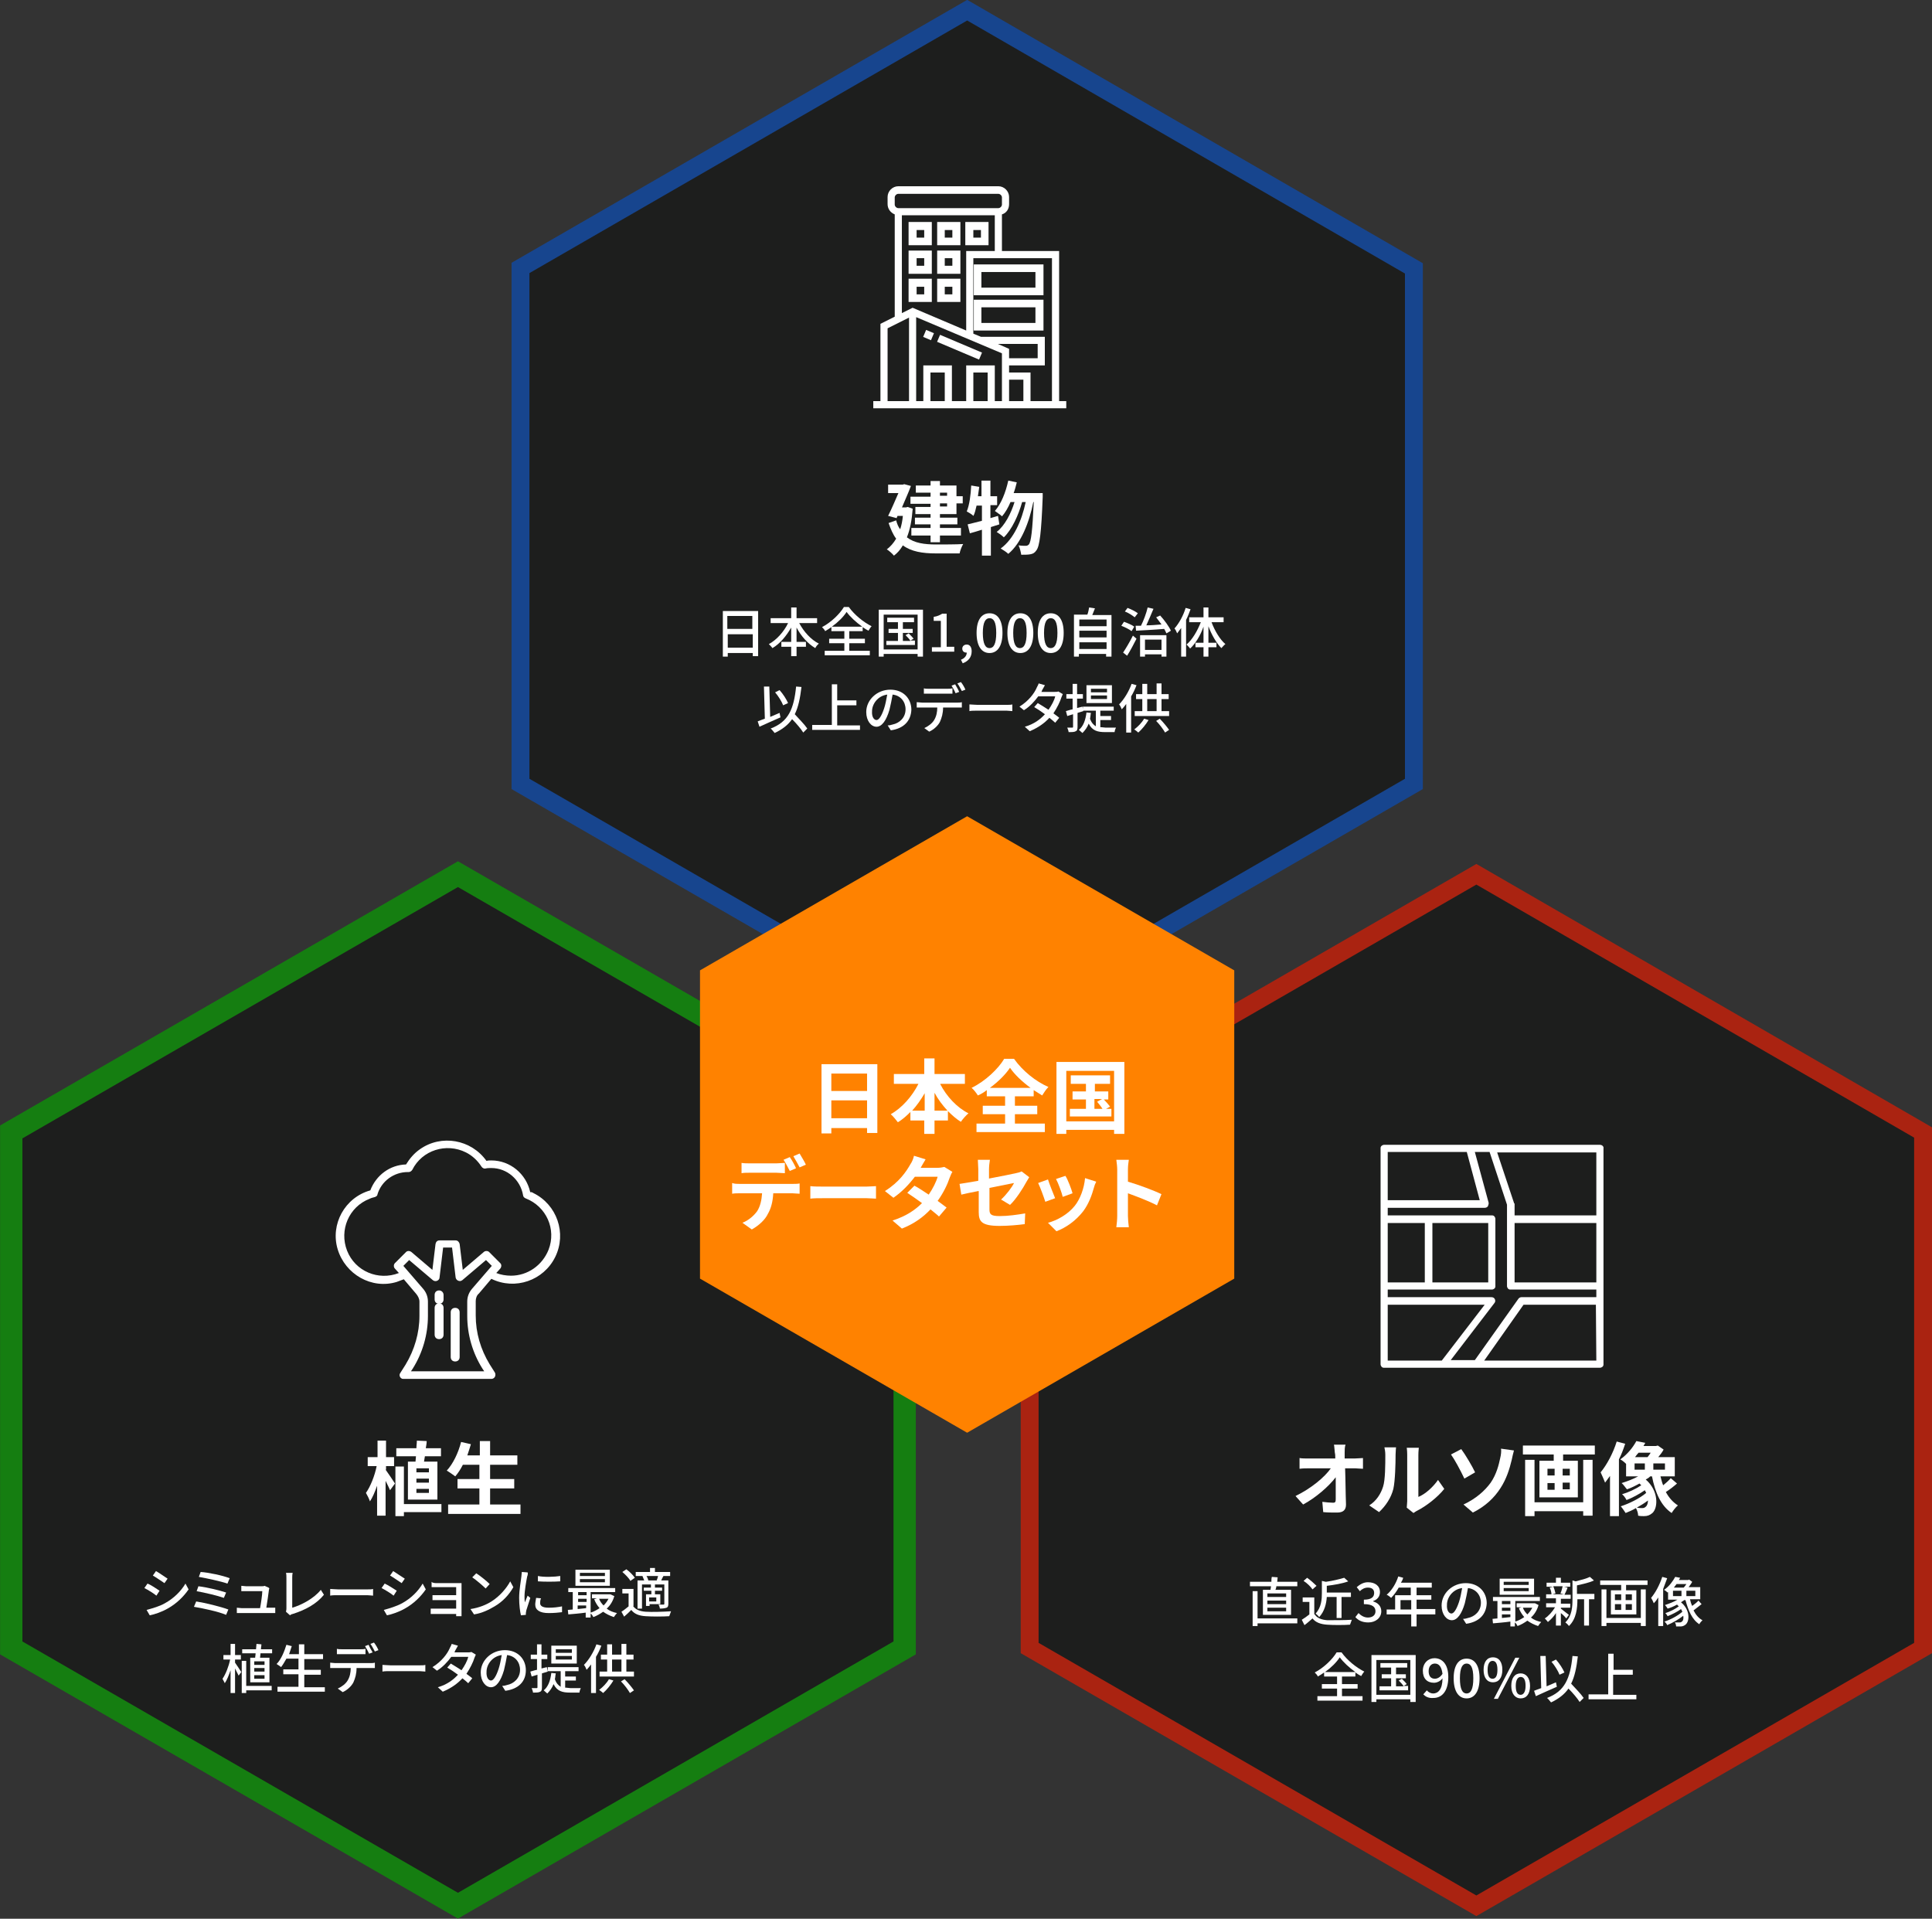 <?xml version="1.0" encoding="utf-8"?>
<!-- Generator: Adobe Illustrator 28.0.0, SVG Export Plug-In . SVG Version: 6.00 Build 0)  -->
<svg version="1.1" id="レイヤー_1" xmlns="http://www.w3.org/2000/svg" xmlns:xlink="http://www.w3.org/1999/xlink" x="0px"
	 y="0px" viewBox="0 0 432.5 429.5" style="enable-background:new 0 0 432.5 429.5;" xml:space="preserve">
<rect x="0" y="0" width="432.5" height="429.5" fill="#333333" stroke="none"/>
<style type="text/css">
	.st0{opacity:0.6;fill:#0F1210;enable-background:new    ;}
	.st1{fill:none;stroke:#AA2311;stroke-width:4;}
	.st2{enable-background:new    ;}
	.st3{fill:#FFFFFF;}
	.st4{fill:none;stroke:#157E11;stroke-width:5;}
	.st5{fill:none;stroke:#17458E;stroke-width:4;}
	.st6{fill:#FF8200;}
</style>
<path id="パス_63_00000035500507766042143600000016176790565770966425_" class="st0" d="M330.5,195.7l-100,57.7v115.5l100,57.7
	l100-57.7V253.5L330.5,195.7z"/>
<path id="パス_63_00000168093317108399906270000009978699252994263705_" class="st1" d="M330.5,195.7l-100,57.7v115.5l100,57.7
	l100-57.7V253.5L330.5,195.7z"/>
<path id="パス_63" class="st0" d="M102.5,195.7l-100,57.7v115.5l100,57.7l100-57.7V253.5L102.5,195.7z"/>
<path id="パス_65" class="st0" d="M216.5,2.3L116.5,60v115.5l100,57.7l100-57.7V60L216.5,2.3z"/>
<g id="diagram_2" transform="translate(-560.882 -907.222)">
	<g id="植生">
		<g class="st2">
			<path class="st3" d="M596.6,1263.3l-0.7,1.1c-0.6-0.5-1.9-1.3-2.7-1.7l0.7-1C594.7,1262,596,1262.9,596.6,1263.3z M597.8,1266.1
				c2-1.1,3.6-2.7,4.6-4.4l0.7,1.3c-1.1,1.6-2.7,3.2-4.7,4.3c-1.2,0.7-2.9,1.3-4,1.5l-0.7-1.2
				C595.1,1267.2,596.6,1266.8,597.8,1266.1z M598.4,1260.6l-0.7,1c-0.6-0.4-1.9-1.3-2.6-1.7l0.7-1
				C596.5,1259.3,597.8,1260.2,598.4,1260.6z"/>
			<path class="st3" d="M612,1267.5l-0.5,1.2c-1.6-0.7-5.3-1.5-7.2-1.8l0.5-1.2C606.8,1266,610.4,1266.9,612,1267.5z M611.5,1263.7
				l-0.5,1.2c-1.4-0.5-4.4-1.2-6.1-1.5l0.4-1.1C607.1,1262.5,610,1263.2,611.5,1263.7z M612.3,1260.5l-0.5,1.2
				c-1.4-0.5-4.7-1.2-6.4-1.5l0.4-1.1C607.5,1259.2,610.8,1259.9,612.3,1260.5z"/>
			<path class="st3" d="M621.1,1263c-0.1,0.8-0.4,3-0.6,4.1h1c0.3,0,0.8,0,1,0v1.2c-0.2,0-0.7,0-1,0h-6.5c-0.4,0-0.7,0-1.1,0v-1.2
				c0.3,0,0.7,0.1,1.1,0.1h4.1c0.2-1,0.5-3.1,0.5-3.8h-3.6c-0.4,0-0.7,0-1.1,0v-1.2c0.3,0,0.8,0.1,1.1,0.1h3.4c0.2,0,0.6,0,0.7-0.1
				l0.9,0.4C621.2,1262.7,621.2,1262.9,621.1,1263z"/>
			<path class="st3" d="M625,1267.2v-6.7c0-0.4,0-0.9-0.1-1.2h1.5c-0.1,0.4-0.1,0.8-0.1,1.2v6.6c2.1-0.6,4.9-2.1,6.4-4l0.7,1.1
				c-1.6,2-4.1,3.4-7,4.3c-0.1,0-0.4,0.1-0.6,0.3l-0.9-0.8C625,1267.6,625,1267.4,625,1267.2z"/>
			<path class="st3" d="M636.6,1263h6.5c0.6,0,1,0,1.3-0.1v1.5c-0.3,0-0.8-0.1-1.3-0.1h-6.5c-0.7,0-1.4,0-1.8,0.1v-1.5
				C635.2,1262.9,635.9,1263,636.6,1263z"/>
			<path class="st3" d="M649.7,1263.3l-0.7,1.1c-0.6-0.5-1.9-1.3-2.7-1.7l0.7-1C647.7,1262,649.1,1262.9,649.7,1263.3z
				 M650.9,1266.1c2-1.1,3.6-2.7,4.6-4.4l0.7,1.3c-1.1,1.6-2.7,3.2-4.7,4.3c-1.2,0.7-2.9,1.3-4,1.5l-0.7-1.2
				C648.2,1267.2,649.6,1266.8,650.9,1266.1z M651.5,1260.6l-0.7,1c-0.6-0.4-1.9-1.3-2.6-1.7l0.7-1
				C649.5,1259.3,650.9,1260.2,651.5,1260.6z"/>
			<path class="st3" d="M658.8,1261.6h4.6c0.3,0,0.6,0,0.8,0c0,0.1,0,0.5,0,0.7v6c0,0.2,0,0.5,0,0.7H663c0-0.1,0-0.3,0-0.5h-4.7
				c-0.4,0-0.8,0-1,0v-1.2c0.2,0,0.6,0,1,0h4.7v-1.9h-4.1c-0.4,0-0.9,0-1.2,0v-1.1c0.3,0,0.8,0,1.2,0h4.1v-1.8h-4.2
				c-0.4,0-1.1,0-1.3,0v-1.2C657.7,1261.6,658.4,1261.6,658.8,1261.6z"/>
			<path class="st3" d="M670.9,1265.7c1.9-1.2,3.4-3,4.2-4.5l0.7,1.3c-0.9,1.6-2.3,3.2-4.2,4.3c-1.2,0.7-2.7,1.5-4.6,1.8l-0.8-1.2
				C668.2,1267.1,669.8,1266.4,670.9,1265.7z M670.5,1261.8l-0.9,1c-0.6-0.6-2.1-1.9-3-2.5l0.9-0.9
				C668.3,1259.9,669.8,1261.1,670.5,1261.8z"/>
			<path class="st3" d="M678.9,1260.1c-0.2,1-0.6,3.2-0.6,4.5c0,0.4,0,0.8,0.1,1.3c0.2-0.5,0.4-1.1,0.6-1.5l0.6,0.5
				c-0.3,0.9-0.7,2.2-0.9,2.8c0,0.2-0.1,0.4-0.1,0.6c0,0.1,0,0.3,0,0.4l-1.1,0.1c-0.2-0.8-0.4-2.3-0.4-3.9c0-1.8,0.4-3.8,0.5-4.8
				c0-0.3,0.1-0.7,0.1-1l1.3,0.1C679.1,1259.4,679,1259.9,678.9,1260.1z M681.8,1266.1c0,0.5,0.4,1,1.9,1c1.1,0,2-0.1,3-0.3l0,1.3
				c-0.8,0.1-1.8,0.2-3,0.2c-2,0-3-0.7-3-1.9c0-0.4,0.1-0.9,0.2-1.5l1.1,0.1C681.8,1265.4,681.8,1265.8,681.8,1266.1z M686.3,1260
				v1.2c-1.4,0.1-3.6,0.1-5,0l0-1.2C682.6,1260.3,685.1,1260.2,686.3,1260z"/>
			<path class="st3" d="M698.4,1264.5c-0.3,1.1-0.9,2.1-1.7,2.8c0.6,0.5,1.4,0.8,2.3,1c-0.2,0.2-0.5,0.6-0.7,0.9
				c-0.9-0.3-1.7-0.7-2.4-1.2c-0.7,0.5-1.4,0.9-2.2,1.2c-0.1-0.2-0.3-0.6-0.6-0.8v0.9h-1.1v-1.1c-1.4,0.2-2.8,0.3-3.9,0.4l-0.1-1
				c0.3,0,0.7-0.1,1.1-0.1v-3.9h-1v-0.9h10.5v0.9h-5.5v4.6c0.7-0.2,1.4-0.6,2-1c-0.5-0.6-0.9-1.2-1.2-2l0.6-0.2h-1.1v-0.9h3.9l0.2,0
				L698.4,1264.5z M697.4,1262.2h-7.7v-3.6h7.7V1262.2z M690.3,1263.6v0.7h1.9v-0.7H690.3z M690.3,1265.8h1.9v-0.7h-1.9V1265.8z
				 M692.1,1267.2v-0.6h-1.9v0.8L692.1,1267.2z M696.3,1259.3h-5.6v0.7h5.6V1259.3z M696.3,1260.7h-5.6v0.7h5.6V1260.7z M695,1265.1
				c0.2,0.6,0.6,1.1,1,1.5c0.4-0.4,0.8-0.9,1.1-1.5H695z"/>
			<path class="st3" d="M702.6,1266.7c0.5,0.8,1.5,1.2,2.8,1.3c1.4,0.1,4.1,0,5.7-0.1c-0.1,0.3-0.3,0.8-0.4,1.1
				c-1.4,0.1-3.9,0.1-5.3,0c-1.5-0.1-2.5-0.5-3.2-1.4c-0.5,0.5-1,1-1.6,1.5l-0.6-1.1c0.5-0.3,1.1-0.8,1.6-1.2v-2.9h-1.4v-1h2.5
				V1266.7z M702,1261.1c-0.3-0.6-1.1-1.4-1.8-2l0.9-0.6c0.7,0.5,1.5,1.3,1.9,1.9L702,1261.1z M705,1260h-1.8v-0.9h3.2v-0.9h1.1v0.9
				h3.4v0.9h-1.6l0.1,0c-0.2,0.4-0.4,0.7-0.5,1h1.6v5.2c0,0.5-0.1,0.8-0.4,0.9c-0.3,0.1-0.8,0.2-1.5,0.2c0-0.3-0.2-0.7-0.3-0.9
				c0.5,0,0.9,0,1.1,0c0.1,0,0.2,0,0.2-0.2v-4.3h-2.1v0.7h1.6v0.7h-1.6v0.8h1.2v2.2h-2.4v0.4h-0.8v-2.6h1.2v-0.8H705v-0.7h1.6v-0.7
				h-2v5.4h-1v-6.3h1.5c-0.1-0.3-0.3-0.7-0.4-1L705,1260z M707.8,1261.1c0.2-0.3,0.3-0.7,0.4-1.1h-2.6c0.2,0.3,0.4,0.8,0.4,1l0,0
				H707.8z M707.8,1264.8h-1.6v0.9h1.6V1264.8z"/>
		</g>
		<g class="st2">
			<path class="st3" d="M613.5,1279.4c0.3,0.4,1.2,1.8,1.4,2.1l-0.6,0.8c-0.2-0.4-0.5-1-0.8-1.6v5.5h-1v-5.1
				c-0.4,1.1-0.8,2.2-1.3,2.9c-0.1-0.3-0.4-0.7-0.5-1c0.7-1,1.4-2.8,1.7-4.3h-1.5v-1h1.6v-2.5h1v2.5h1.3v1h-1.3V1279.4z
				 M621.8,1285.6H616v0.6h-1v-7.2h1v5.6h5.7V1285.6z M618,1278.3c0-0.3,0.1-0.6,0.1-1h-3v-0.9h3.1c0-0.4,0.1-0.8,0.1-1.2l1.1,0.1
				c0,0.4-0.1,0.7-0.1,1.1h2.5v0.9h-2.6c0,0.3-0.1,0.7-0.1,1h2.1v5.5h-4.3v-5.5H618z M620.1,1279.1h-2.3v0.8h2.3V1279.1z
				 M620.1,1280.6h-2.3v0.8h2.3V1280.6z M620.1,1282.2h-2.3v0.8h2.3V1282.2z"/>
			<path class="st3" d="M633.6,1284.8v1.1h-10.6v-1.1h4.7v-2.8h-3.4v-1.1h3.4v-2.4H625c-0.4,0.7-0.8,1.4-1.2,1.9
				c-0.2-0.2-0.7-0.5-1-0.7c1-1,1.7-2.7,2.2-4.3l1.2,0.3c-0.2,0.6-0.4,1.2-0.6,1.8h2.2v-2.2h1.2v2.2h4.2v1.1h-4.2v2.4h3.7v1.1h-3.7
				v2.8H633.6z"/>
			<path class="st3" d="M635.9,1279.5h7.9c0.3,0,0.7,0,1-0.1v1.2c-0.3,0-0.7,0-1,0h-3.1c0,1.3-0.3,2.3-0.7,3.2
				c-0.4,0.8-1.3,1.7-2.4,2.2l-1.1-0.8c0.9-0.4,1.8-1.1,2.2-1.8c0.5-0.8,0.7-1.8,0.7-2.8h-3.5c-0.4,0-0.8,0-1.1,0v-1.2
				C635.1,1279.4,635.5,1279.5,635.9,1279.5z M637.4,1276.4h4.1c0.4,0,0.8,0,1.2-0.1v1.2c-0.4,0-0.8,0-1.2,0h-4c-0.4,0-0.9,0-1.2,0
				v-1.2C636.6,1276.4,637,1276.4,637.4,1276.4z M644.3,1277.1l-0.8,0.3c-0.2-0.5-0.6-1.2-0.9-1.7l0.8-0.3
				C643.6,1275.9,644,1276.6,644.3,1277.1z M645.6,1276.6l-0.8,0.3c-0.3-0.5-0.6-1.2-1-1.7l0.8-0.3
				C645,1275.4,645.4,1276.1,645.6,1276.6z"/>
			<path class="st3" d="M648.3,1280h6.5c0.6,0,1,0,1.3-0.1v1.5c-0.3,0-0.8-0.1-1.3-0.1h-6.5c-0.7,0-1.4,0-1.8,0.1v-1.5
				C646.9,1279.9,647.7,1280,648.3,1280z"/>
			<path class="st3" d="M662.7,1276.9c0,0.1-0.1,0.2-0.1,0.2h2.9c0.3,0,0.7,0,0.9-0.1l1,0.6c-0.1,0.2-0.2,0.5-0.3,0.7
				c-0.3,1-1,2.4-1.8,3.6c0.5,0.4,1,0.7,1.3,1l-0.9,1.1c-0.3-0.3-0.8-0.7-1.3-1.1c-1.1,1.2-2.5,2.2-4.4,3l-1.1-1
				c2.1-0.6,3.5-1.7,4.5-2.8c-0.8-0.6-1.7-1.2-2.4-1.6l0.8-0.9c0.7,0.4,1.6,1,2.4,1.5c0.7-1,1.3-2.1,1.5-3h-3.8
				c-0.8,1.1-1.9,2.3-3.2,3.1l-1-0.8c2.1-1.3,3.3-3,3.8-4.1c0.1-0.3,0.4-0.7,0.5-1.1l1.4,0.4
				C663.1,1276.2,662.8,1276.6,662.7,1276.9z"/>
			<path class="st3" d="M674,1285.7l-0.7-1.1c0.4,0,0.8-0.1,1.1-0.2c1.5-0.3,2.9-1.5,2.9-3.4c0-1.7-1.1-3.1-2.9-3.3
				c-0.2,1.1-0.4,2.2-0.7,3.4c-0.7,2.4-1.7,3.8-2.9,3.8c-1.2,0-2.3-1.3-2.3-3.3c0-2.7,2.4-5,5.4-5c2.9,0,4.7,2,4.7,4.5
				C678.6,1283.6,677,1285.3,674,1285.7z M670.8,1283.4c0.5,0,1.1-0.8,1.7-2.6c0.3-0.9,0.5-2,0.7-3.1c-2.2,0.3-3.4,2.2-3.4,3.7
				C669.7,1282.8,670.3,1283.4,670.8,1283.4z"/>
			<path class="st3" d="M682.2,1281.8v3.1c0,0.6-0.1,0.9-0.4,1c-0.3,0.2-0.8,0.2-1.6,0.2c0-0.3-0.2-0.7-0.3-1c0.5,0,0.9,0,1.1,0
				c0.1,0,0.2,0,0.2-0.2v-2.8l-1.3,0.4l-0.3-1.1c0.4-0.1,0.9-0.3,1.5-0.4v-2.4h-1.4v-1h1.4v-2.3h1v2.3h1.3v1h-1.3v2.1l1.2-0.3l0.2,1
				L682.2,1281.8z M687.6,1285c0.3,0,0.7,0.1,1,0.1c0.3,0,1.9,0,2.3,0c-0.1,0.2-0.3,0.7-0.3,1h-2.1c-1.7,0-2.9-0.3-3.7-1.9
				c-0.3,0.8-0.8,1.5-1.4,2.1c-0.2-0.2-0.6-0.5-0.8-0.7c1-0.8,1.5-2.2,1.7-3.9l1,0.1c-0.1,0.4-0.1,0.9-0.2,1.3
				c0.3,0.9,0.8,1.4,1.3,1.7v-3.5h-2.9v-0.9h6.9v0.9h-3v1.2h2.4v0.9h-2.4V1285z M690,1279.6h-5.7v-4h5.7V1279.6z M688.9,1276.4h-3.6
				v0.8h3.6V1276.4z M688.9,1277.9h-3.6v0.8h3.6V1277.9z"/>
			<path class="st3" d="M695.5,1275.6c-0.3,0.8-0.7,1.7-1.2,2.5v8.1h-1.1v-6.4c-0.3,0.4-0.7,0.9-1,1.2c-0.1-0.3-0.4-0.9-0.6-1.1
				c1.1-1.1,2.2-2.9,2.8-4.6L695.5,1275.6z M698.2,1283.4c-0.6,1-1.5,2.1-2.3,2.8c-0.2-0.2-0.6-0.5-0.9-0.7c0.8-0.6,1.7-1.5,2.2-2.4
				L698.2,1283.4z M702.8,1281.4v1.1h-7.7v-1.1h1.7v-2.7h-1.4v-1.1h1.4v-2.3h1.1v2.3h2.1v-2.4h1.1v2.4h1.6v1.1h-1.6v2.7H702.8z
				 M697.9,1281.4h2.1v-2.7h-2.1V1281.4z M700.7,1283.1c0.8,0.8,1.6,1.8,2.1,2.5l-0.9,0.6c-0.4-0.7-1.2-1.8-2-2.6L700.7,1283.1z"/>
		</g>
		<g id="icon" transform="translate(116.979 -324.82)">
			<g id="グループ_121">
				<g id="グループ_122">
					<path id="パス_54" class="st3" d="M562.6,1498.9c-0.9-4.1-4.5-7.1-8.7-7.1c-0.4,0-0.7,0-1.1,0.1c-3.4-4.8-10.1-6-14.9-2.6
						c-1.3,0.9-2.3,2.1-3.1,3.4c-3.6,0.1-6.7,2.4-8,5.8c-5.7,1.6-9,7.6-7.3,13.2s7.6,9,13.2,7.3c0.5-0.2,1.1-0.4,1.6-0.6l2.8,3.3
						c0.4,0.5,0.7,1.1,0.7,1.7v3.2c0,3.8-1.1,7.6-3.1,10.9l-1.2,1.9c-0.3,0.4-0.1,1,0.3,1.2c0.1,0.1,0.3,0.1,0.5,0.1h19.6
						c0.5,0,0.9-0.4,0.9-0.9c0-0.2,0-0.3-0.1-0.5l-1.2-1.9c-2-3.3-3.1-7-3.1-10.9v-3.2c0-0.6,0.2-1.3,0.7-1.7l2.8-3.3
						c5.3,2.6,11.7,0.4,14.3-4.9s0.4-11.7-4.9-14.3c-0.1-0.1-0.2-0.1-0.4-0.2C562.8,1498.9,562.7,1498.9,562.6,1498.9 M549.6,1520.5
						c-0.7,0.8-1.1,1.8-1.1,2.9v3.2c0,4.2,1.2,8.3,3.4,11.8l0.4,0.6h-16.4l0.4-0.6c2.2-3.5,3.4-7.6,3.4-11.8v-3.2
						c0-1.1-0.4-2.1-1.1-2.9l-4.4-5.1l1.3-1.3l5.3,4.5c0.4,0.3,0.9,0.3,1.3-0.1c0.1-0.1,0.2-0.3,0.2-0.5l0.8-6.7h2l0.8,6.7
						c0.1,0.5,0.5,0.8,1,0.8c0.2,0,0.3-0.1,0.5-0.2l5.3-4.5l1.3,1.3L549.6,1520.5z M558.3,1517.6c-1.1,0-2.3-0.2-3.3-0.6l0.9-1
						c0.3-0.4,0.3-0.9,0-1.2l-2.5-2.5c-0.3-0.3-0.9-0.3-1.2,0l-4.7,4l-0.7-5.8c-0.1-0.4-0.4-0.8-0.9-0.8h-3.6
						c-0.5,0-0.8,0.3-0.9,0.8l-0.7,5.8l-4.7-4c-0.4-0.3-0.9-0.3-1.2,0l-2.5,2.5c-0.3,0.3-0.3,0.9,0,1.2l0.9,1
						c-4.6,1.8-9.8-0.4-11.6-5s0.4-9.8,5-11.6c0.4-0.2,0.8-0.3,1.2-0.4c0.3-0.1,0.6-0.3,0.6-0.6c0.9-3,3.7-5,6.8-5h0.2
						c0.3,0,0.6-0.2,0.8-0.5c2.2-4.4,7.6-6.1,12-3.9c1.4,0.7,2.6,1.8,3.5,3.2c0.2,0.3,0.6,0.5,0.9,0.4c0.4-0.1,0.9-0.1,1.3-0.1
						c3.5,0,6.5,2.6,7.1,6.1c0,0.3,0.3,0.6,0.6,0.7c4.6,1.8,6.9,6.9,5.1,11.5C565.3,1515.3,562,1517.6,558.3,1517.6"/>
					<path id="パス_55" class="st3" d="M542.2,1523.8c-0.6,0-1,0.4-1,1v6c0,0.6,0.4,1,1,1s1-0.4,1-1v-6
						C543.2,1524.2,542.8,1523.8,542.2,1523.8"/>
					<path id="パス_56" class="st3" d="M545.8,1524.8c-0.6,0-1,0.4-1,1v10c0,0.6,0.4,1,1,1s1-0.4,1-1v-10
						C546.8,1525.2,546.4,1524.8,545.8,1524.8"/>
					<path id="パス_57" class="st3" d="M542.2,1520.9c-0.6,0-1,0.4-1,1v1c0,0.6,0.4,1,1,1s1-0.4,1-1v-1
						C543.2,1521.4,542.8,1520.9,542.2,1520.9"/>
				</g>
			</g>
		</g>
		<path id="パス_67" class="st4" d="M663.4,1102.9l-100,57.7v115.5l100,57.7l100-57.7v-115.5L663.4,1102.9z"/>
		<g class="st2">
			<path class="st3" d="M647.2,1236.2c0.5,0.7,1.8,2.6,2.1,3.1l-1.1,1.5c-0.2-0.5-0.6-1.3-1-2.1v7.8h-1.9v-6.7
				c-0.5,1.4-1,2.6-1.6,3.5c-0.2-0.6-0.6-1.4-0.9-1.9c1-1.4,2-3.9,2.4-6h-2v-2h2.2v-3.7h1.9v3.7h1.8v2h-1.8V1236.2z M659.7,1245.7
				h-8.4v0.9h-1.9v-11.1h1.9v8.4h8.4V1245.7z M653.9,1234.4c0-0.4,0.1-0.8,0.1-1.2h-4.4v-1.8h4.5c0-0.6,0.1-1.1,0.1-1.7l2.2,0.1
				c0,0.5-0.1,1-0.2,1.6h3.4v1.8H656c-0.1,0.4-0.1,0.8-0.2,1.2h3v8.5h-6.6v-8.5H653.9z M656.9,1235.9h-2.8v0.9h2.8V1235.9z
				 M656.9,1238.2h-2.8v0.9h2.8V1238.2z M656.9,1240.5h-2.8v0.9h2.8V1240.5z"/>
			<path class="st3" d="M677.4,1244v2.1h-16.2v-2.1h7v-3.6h-4.9v-2.1h4.9v-3.2h-3.7c-0.5,1-1.1,1.9-1.7,2.6c-0.4-0.3-1.4-1-1.9-1.3
				c1.4-1.5,2.6-4,3.2-6.4l2.2,0.5c-0.3,0.9-0.5,1.7-0.8,2.5h2.8v-3.2h2.3v3.2h6.1v2.1h-6.1v3.2h5.4v2.1h-5.4v3.6H677.4z"/>
		</g>
	</g>
	<g id="建物">
		<path id="パス_69" class="st5" d="M777.4,909.5l-100,57.7v115.5l100,57.7l100-57.7V967.3L777.4,909.5z"/>
		<g class="st2">
			<path class="st3" d="M730.6,1044v10.1h-1.2v-0.7h-5.6v0.8h-1.1V1044H730.6z M723.7,1045.1v2.9h5.6v-2.9H723.7z M729.4,1052.2v-3
				h-5.6v3H729.4z"/>
			<path class="st3" d="M739.8,1046.7c1,1.9,2.6,3.7,4.4,4.6c-0.3,0.2-0.7,0.7-0.8,1c-1.7-1-3.2-2.7-4.2-4.6v3.2h2.1v1.1h-2.1v2.1
				h-1.2v-2.1h-2.2v-1.1h2.2v-3.2c-1.1,1.9-2.5,3.6-4.2,4.6c-0.2-0.3-0.6-0.7-0.8-0.9c1.7-0.9,3.4-2.8,4.3-4.7h-3.9v-1.1h4.6v-2.4
				h1.2v2.4h4.6v1.1H739.8z"/>
			<path class="st3" d="M751.1,1052.9h4.5v1h-10.1v-1h4.4v-1.7h-3.4v-1h3.4v-1.7H747v-0.9c-0.4,0.3-0.9,0.6-1.4,0.9
				c-0.1-0.3-0.5-0.7-0.7-0.9c2.1-1.1,4-3,4.9-4.5h1.1c1.3,1.8,3.3,3.4,5.1,4.3c-0.3,0.3-0.5,0.7-0.7,1c-0.4-0.2-0.9-0.5-1.3-0.8
				v0.9h-3v1.7h3.5v1h-3.5V1052.9z M753.9,1047.5c-1.4-1-2.7-2.2-3.5-3.3c-0.7,1.1-1.9,2.3-3.3,3.3H753.9z"/>
			<path class="st3" d="M767.5,1043.7v10.5h-1.2v-0.6h-7.6v0.6h-1.1v-10.5H767.5z M766.3,1052.6v-7.8h-7.6v7.8H766.3z M765.7,1050.7
				v0.9h-6.4v-0.9h2.6v-1.8h-2.1v-0.9h2.1v-1.5h-2.4v-1h6v1H763v1.5h2.2v0.9H763v1.8h1.7c-0.2-0.4-0.7-0.9-1.1-1.3l0.7-0.4
				c0.4,0.4,0.9,0.9,1.1,1.2l-0.7,0.4H765.7z"/>
			<path class="st3" d="M769.6,1052.1h1.9v-5.9h-1.6v-0.9c0.8-0.1,1.4-0.4,1.9-0.7h1v7.4h1.7v1.1h-5V1052.1z"/>
			<path class="st3" d="M776,1054.9c0.8-0.3,1.3-0.9,1.3-1.6c0,0-0.1,0-0.1,0c-0.5,0-0.9-0.3-0.9-0.9c0-0.5,0.4-0.9,1-0.9
				c0.7,0,1.1,0.6,1.1,1.5c0,1.3-0.7,2.2-2,2.7L776,1054.9z"/>
			<path class="st3" d="M779.5,1048.9c0-2.9,1.1-4.4,2.9-4.4c1.8,0,2.9,1.5,2.9,4.4c0,2.9-1.1,4.5-2.9,4.5
				C780.6,1053.4,779.5,1051.8,779.5,1048.9z M783.9,1048.9c0-2.5-0.6-3.3-1.5-3.3s-1.5,0.9-1.5,3.3c0,2.5,0.6,3.4,1.5,3.4
				S783.9,1051.4,783.9,1048.9z"/>
			<path class="st3" d="M786.4,1048.9c0-2.9,1.1-4.4,2.9-4.4c1.8,0,2.9,1.5,2.9,4.4c0,2.9-1.1,4.5-2.9,4.5
				C787.5,1053.4,786.4,1051.8,786.4,1048.9z M790.7,1048.9c0-2.5-0.6-3.3-1.5-3.3s-1.5,0.9-1.5,3.3c0,2.5,0.6,3.4,1.5,3.4
				S790.7,1051.4,790.7,1048.9z"/>
			<path class="st3" d="M793.2,1048.9c0-2.9,1.1-4.4,2.9-4.4c1.8,0,2.9,1.5,2.9,4.4c0,2.9-1.1,4.5-2.9,4.5
				C794.3,1053.4,793.2,1051.8,793.2,1048.9z M797.6,1048.9c0-2.5-0.6-3.3-1.5-3.3s-1.5,0.9-1.5,3.3c0,2.5,0.6,3.4,1.5,3.4
				S797.6,1051.4,797.6,1048.9z"/>
			<path class="st3" d="M809.7,1044.8v9.4h-1.2v-0.6h-6.1v0.6h-1.1v-9.4h3c0.2-0.5,0.3-1.1,0.4-1.6l1.3,0.2c-0.2,0.5-0.4,1-0.6,1.5
				H809.7z M802.5,1045.9v1.5h6.1v-1.5H802.5z M802.5,1048.4v1.5h6.1v-1.5H802.5z M808.6,1052.5v-1.5h-6.1v1.5H808.6z"/>
			<path class="st3" d="M814.2,1048.5c-0.5-0.4-1.5-0.9-2.3-1.2l0.6-0.9c0.8,0.3,1.8,0.7,2.3,1.1L814.2,1048.5z M812.3,1053.3
				c0.6-0.9,1.5-2.4,2.2-3.8l0.8,0.7c-0.6,1.2-1.4,2.7-2.1,3.8L812.3,1053.3z M814.9,1045.4c-0.5-0.4-1.4-1-2.2-1.3l0.6-0.8
				c0.8,0.3,1.8,0.8,2.3,1.2L814.9,1045.4z M820.6,1045c1,1.1,2,2.5,2.4,3.4l-1,0.6c-0.1-0.3-0.3-0.6-0.5-1
				c-2.3,0.2-4.6,0.3-6.3,0.4l-0.1-1.1c0.3,0,0.7,0,1.2,0c0.6-1.2,1.2-2.8,1.5-4.1l1.3,0.3c-0.5,1.2-1.1,2.6-1.6,3.7
				c1.1,0,2.2-0.1,3.4-0.2c-0.4-0.5-0.8-1.1-1.2-1.6L820.6,1045z M816.1,1049.4h5.9v4.8h-1.1v-0.5h-3.7v0.5h-1.1V1049.4z
				 M817.2,1050.4v2.3h3.7v-2.3H817.2z"/>
			<path class="st3" d="M827.4,1043.6c-0.3,0.8-0.6,1.6-1,2.4v8.2h-1.1v-6.4c-0.3,0.4-0.6,0.8-0.9,1.2c-0.1-0.3-0.4-0.9-0.6-1.1
				c1-1.1,2-2.9,2.5-4.6L827.4,1043.6z M832.1,1046.5c0.7,1.9,1.9,3.9,3.1,4.9c-0.3,0.2-0.6,0.6-0.9,0.9c-1.1-1.1-2.2-3-2.9-4.9v3.7
				h1.8v1h-1.8v2.1h-1.1v-2.1h-1.8v-1h1.8v-3.6c-0.7,2-1.8,3.8-3,4.9c-0.2-0.3-0.6-0.7-0.8-0.9c1.3-1.1,2.4-3,3.2-5h-2.6v-1.1h3.2
				v-2.2h1.1v2.2h3.4v1.1H832.1z"/>
		</g>
		<g class="st2">
			<path class="st3" d="M735.6,1067.8c-1.6,0.7-3.4,1.5-4.7,2.1l-0.4-1.2c0.5-0.2,1-0.4,1.6-0.6l-0.2-7.2l1.2,0l0.2,6.8
				c0.7-0.3,1.4-0.6,2.1-0.9L735.6,1067.8z M740.7,1071.2c-0.5-0.8-1.5-2-2.5-3c-0.9,1.3-2.2,2.3-3.9,3.1c-0.2-0.2-0.6-0.8-0.9-1
				c4-1.5,5.2-4.4,5.7-9.4l1.2,0.1c-0.3,2.5-0.7,4.5-1.5,6.1c1,1.1,2.2,2.3,2.8,3.2L740.7,1071.2z M736.2,1065.1
				c-0.3-0.8-1.1-2.1-1.8-2.9l1-0.5c0.8,0.9,1.5,2,1.9,2.9L736.2,1065.1z"/>
			<path class="st3" d="M753.4,1069.5v1.1h-10.7v-1.1h4.4v-9.1h1.2v3.6h4.3v1.1h-4.3v4.5H753.4z"/>
			<path class="st3" d="M760.3,1070.7l-0.7-1.1c0.4,0,0.8-0.1,1.1-0.2c1.5-0.3,2.9-1.5,2.9-3.4c0-1.7-1.1-3.1-2.9-3.3
				c-0.2,1.1-0.4,2.2-0.7,3.4c-0.7,2.4-1.7,3.8-2.9,3.8c-1.2,0-2.3-1.3-2.3-3.3c0-2.7,2.4-5,5.4-5c2.9,0,4.7,2,4.7,4.5
				C764.8,1068.6,763.2,1070.3,760.3,1070.7z M757.1,1068.4c0.5,0,1.1-0.8,1.7-2.6c0.3-0.9,0.5-2,0.7-3.1c-2.2,0.3-3.4,2.2-3.4,3.7
				C756,1067.8,756.6,1068.4,757.1,1068.4z"/>
			<path class="st3" d="M767.3,1064.5h7.9c0.3,0,0.7,0,1-0.1v1.2c-0.3,0-0.7,0-1,0H772c0,1.3-0.3,2.3-0.7,3.2
				c-0.4,0.8-1.3,1.7-2.4,2.2l-1.1-0.8c0.9-0.4,1.8-1.1,2.2-1.8c0.5-0.8,0.7-1.8,0.7-2.8h-3.5c-0.4,0-0.8,0-1.1,0v-1.2
				C766.5,1064.4,766.9,1064.5,767.3,1064.5z M768.8,1061.4h4.1c0.4,0,0.8,0,1.2-0.1v1.2c-0.4,0-0.8,0-1.2,0h-4c-0.4,0-0.9,0-1.2,0
				v-1.2C768,1061.4,768.4,1061.4,768.8,1061.4z M775.6,1062.1l-0.8,0.3c-0.2-0.5-0.6-1.2-0.9-1.7l0.8-0.3
				C775,1060.9,775.4,1061.6,775.6,1062.1z M777,1061.6l-0.8,0.3c-0.3-0.5-0.6-1.2-1-1.7l0.8-0.3
				C776.4,1060.4,776.8,1061.1,777,1061.6z"/>
			<path class="st3" d="M779.7,1065h6.5c0.6,0,1,0,1.3-0.1v1.5c-0.3,0-0.8-0.1-1.3-0.1h-6.5c-0.7,0-1.4,0-1.8,0.1v-1.5
				C778.3,1064.9,779.1,1065,779.7,1065z"/>
			<path class="st3" d="M794.1,1061.9c0,0.1-0.1,0.2-0.1,0.2h2.9c0.3,0,0.7,0,0.9-0.1l1,0.6c-0.1,0.2-0.2,0.5-0.3,0.7
				c-0.3,1-1,2.4-1.8,3.6c0.5,0.4,1,0.7,1.3,1l-0.9,1.1c-0.3-0.3-0.8-0.7-1.3-1.1c-1.1,1.2-2.5,2.2-4.4,3l-1.1-1
				c2.1-0.6,3.5-1.7,4.5-2.8c-0.8-0.6-1.7-1.2-2.4-1.6l0.8-0.9c0.7,0.4,1.6,1,2.4,1.5c0.7-1,1.3-2.1,1.5-3h-3.8
				c-0.8,1.1-1.9,2.3-3.2,3.1l-1-0.8c2.1-1.3,3.3-3,3.8-4.1c0.1-0.3,0.4-0.7,0.5-1.1l1.4,0.4
				C794.5,1061.2,794.2,1061.6,794.1,1061.9z"/>
			<path class="st3" d="M802.1,1066.8v3.1c0,0.6-0.1,0.9-0.4,1c-0.3,0.2-0.8,0.2-1.6,0.2c0-0.3-0.2-0.7-0.3-1c0.5,0,0.9,0,1.1,0
				c0.1,0,0.2,0,0.2-0.2v-2.8l-1.3,0.4l-0.3-1.1c0.4-0.1,0.9-0.3,1.5-0.4v-2.4h-1.4v-1h1.4v-2.3h1v2.3h1.3v1h-1.3v2.1l1.2-0.3l0.2,1
				L802.1,1066.8z M807.4,1070c0.3,0,0.7,0.1,1,0.1c0.3,0,1.9,0,2.3,0c-0.1,0.2-0.3,0.7-0.3,1h-2.1c-1.7,0-2.9-0.3-3.7-1.9
				c-0.3,0.8-0.8,1.5-1.4,2.1c-0.2-0.2-0.6-0.5-0.8-0.7c1-0.8,1.5-2.2,1.7-3.9l1,0.1c-0.1,0.4-0.1,0.9-0.2,1.3
				c0.3,0.9,0.8,1.4,1.3,1.7v-3.5h-2.9v-0.9h6.9v0.9h-3v1.2h2.4v0.9h-2.4V1070z M809.8,1064.6h-5.7v-4h5.7V1064.6z M808.7,1061.4
				h-3.6v0.8h3.6V1061.4z M808.7,1062.9h-3.6v0.8h3.6V1062.9z"/>
			<path class="st3" d="M815.3,1060.6c-0.3,0.8-0.7,1.7-1.2,2.5v8.1H813v-6.4c-0.3,0.4-0.7,0.9-1,1.2c-0.1-0.3-0.4-0.9-0.6-1.1
				c1.1-1.1,2.2-2.9,2.8-4.6L815.3,1060.6z M818,1068.4c-0.6,1-1.5,2.1-2.3,2.8c-0.2-0.2-0.6-0.5-0.9-0.7c0.8-0.6,1.7-1.5,2.2-2.4
				L818,1068.4z M822.6,1066.4v1.1h-7.7v-1.1h1.7v-2.7h-1.4v-1.1h1.4v-2.3h1.1v2.3h2.1v-2.4h1.1v2.4h1.6v1.1h-1.6v2.7H822.6z
				 M817.7,1066.4h2.1v-2.7h-2.1V1066.4z M820.5,1068.1c0.8,0.8,1.6,1.8,2.1,2.5l-0.9,0.6c-0.4-0.7-1.2-1.8-2-2.6L820.5,1068.1z"/>
		</g>
		<g class="st2">
			<path class="st3" d="M765.2,1021.1c-0.2,2.6-0.6,4.7-1.3,6.4c1.7,1.3,3.9,1.6,6.6,1.6c1.1,0,4.7,0,6-0.1
				c-0.3,0.5-0.7,1.5-0.8,2.1h-5.3c-3,0-5.5-0.4-7.4-1.8c-0.6,1-1.2,1.7-2,2.3c-0.3-0.4-1.2-1.2-1.6-1.4c0.8-0.6,1.5-1.4,2.1-2.4
				c-0.7-0.9-1.2-2.1-1.7-3.5l1.7-0.6c0.2,0.8,0.5,1.5,0.9,2c0.3-0.9,0.5-1.9,0.6-3h-1.2l-0.2,0.5l-1.9-0.5c0.8-1.6,1.6-3.5,2.3-5.1
				h-2.3v-1.9h3.3l0.3-0.1l1.5,0.4c-0.5,1.4-1.3,3.1-2,4.8h0.9l0.4-0.1L765.2,1021.1z M769.2,1017.5h-3.3v-1.6h3.3v-1h2.1v1h3.7v2.4
				h1.4v1.6H775v2.4h-3.7v0.8h3.9v1.5h-3.9v0.8h4.7v1.7h-4.7v1.5h-2.1v-1.5h-4.3v-1.7h4.3v-0.8h-3.5v-1.5h3.5v-0.8h-3.4v-1.6h3.4
				v-0.7h-4.5v-1.6h4.5V1017.5z M771.3,1017.5v0.7h1.6v-0.7H771.3z M772.9,1019.9h-1.6v0.7h1.6V1019.9z"/>
			<path class="st3" d="M784.6,1024.6c-0.6,0.2-1.3,0.4-1.9,0.6v6.4h-2v-5.8c-1,0.3-1.9,0.6-2.7,0.8l-0.5-2c0.9-0.2,2-0.5,3.2-0.8
				v-3.4h-1.2c-0.2,0.9-0.4,1.7-0.7,2.3c-0.3-0.3-1.1-0.8-1.5-1c0.6-1.4,0.9-3.7,1-5.8l1.8,0.3c-0.1,0.7-0.2,1.4-0.3,2.1h0.8v-3.5h2
				v3.5h1.5v2h-1.5v2.9l1.7-0.5L784.6,1024.6z M794.3,1017.5c0,0,0,0.7,0,1c-0.3,8-0.7,11-1.4,11.9c-0.4,0.6-0.8,0.8-1.4,0.9
				c-0.5,0.1-1.3,0.1-2,0.1c-0.1-0.6-0.3-1.5-0.6-2.1c0.7,0.1,1.3,0.1,1.6,0.1c0.3,0,0.5-0.1,0.7-0.3c0.5-0.6,0.8-3,1.1-9.5h-0.1
				c-0.9,4.5-2.7,9.2-5.6,11.6c-0.4-0.4-1.2-0.9-1.7-1.2c2.9-2.1,4.7-6.2,5.6-10.4h-0.8c-0.8,2.9-2.3,6.2-4.1,7.9
				c-0.4-0.4-1.1-0.9-1.6-1.2c1.8-1.4,3.2-4.1,4-6.7h-0.9c-0.5,1.2-1.2,2.4-1.9,3.2c-0.3-0.3-1.2-0.9-1.6-1.2c1.4-1.6,2.4-4.1,3-6.8
				l1.9,0.4c-0.2,0.8-0.4,1.6-0.7,2.4H794.3z"/>
		</g>
		<g id="icon-2" transform="translate(-36.623 -537.988)">
			<path id="パス_44" class="st3" d="M834.6,1535v-33.6h-12.8v-8.2c1-0.3,1.6-1.2,1.6-2.3v-1.6c0-1.3-1.1-2.4-2.4-2.4h-22.4
				c-1.3,0-2.4,1.1-2.4,2.4v1.6c0,1,0.6,1.9,1.6,2.3v22.9l-3.2,1.6v17.3H793v1.6h43.2v-1.6L834.6,1535L834.6,1535z M797.8,1489.4
				c0-0.4,0.4-0.8,0.8-0.8H821c0.4,0,0.8,0.4,0.8,0.8v1.6c0,0.4-0.4,0.8-0.8,0.8h-22.4c-0.4,0-0.8-0.4-0.8-0.8V1489.4z M801,1535
				h-4.8v-16.3l4.8-2.4V1535z M799.4,1515.3v-21.9h20.8v8h-6.4v17.8l-12-5.1L799.4,1515.3z M809,1535h-3.2v-6.4h3.2V1535z
				 M818.6,1535h-3.2v-6.4h3.2V1535z M821.8,1535h-1.6v-8h-6.4v8h-3.2v-8h-6.4v8h-1.6v-18.8l19.2,8.1V1535z M820.9,1522.2h8.9v3.2
				h-6.4v-2.1L820.9,1522.2z M826.6,1535h-3.2v-4.8h3.2V1535z M833,1535h-4.8v-6.4h-4.8v-1.6h8v-6.4h-14.3l-1.7-0.7V1503H833V1535z"
				/>
			
				<rect id="長方形_2180" x="804.2" y="1518.6" transform="matrix(0.39 -0.921 0.921 0.39 -908.102 1669.038)" class="st3" width="1.7" height="1.9"/>
			
				<rect id="長方形_2181" x="811.1" y="1517.2" transform="matrix(0.39 -0.921 0.921 0.39 -906.387 1677.038)" class="st3" width="1.7" height="10.2"/>
			<path id="パス_45" class="st3" d="M800.9,1506.5h5.2v-5.2h-5.2V1506.5z M802.7,1503h1.7v1.7h-1.7V1503z"/>
			<path id="パス_46" class="st3" d="M800.9,1500.1h5.2v-5.2h-5.2V1500.1z M802.7,1496.7h1.7v1.7h-1.7V1496.7z"/>
			<path id="パス_47" class="st3" d="M807.3,1506.5h5.2v-5.2h-5.2V1506.5z M809,1503h1.7v1.7H809V1503z"/>
			<path id="パス_48" class="st3" d="M807.3,1500.1h5.2v-5.2h-5.2V1500.1z M809,1496.7h1.7v1.7H809V1496.7z"/>
			<path id="パス_49" class="st3" d="M818.8,1494.9h-5.2v5.2h5.2V1494.9z M817.1,1498.4h-1.7v-1.7h1.7V1498.4z"/>
			<path id="パス_50" class="st3" d="M800.9,1512.8h5.2v-5.2h-5.2V1512.8z M802.7,1509.4h1.7v1.7h-1.7V1509.4z"/>
			<path id="パス_51" class="st3" d="M807.3,1512.8h5.2v-5.2h-5.2V1512.8z M809,1509.4h1.7v1.7H809V1509.4z"/>
			<path id="パス_52" class="st3" d="M831.1,1504.4h-15.6v6.9h15.6V1504.4z M829.3,1509.6h-12.1v-3.5h12.1V1509.6z"/>
			<path id="パス_53" class="st3" d="M831.1,1512.3h-15.6v6.9h15.6V1512.3z M829.3,1517.5h-12.1v-3.5h12.1V1517.5z"/>
		</g>
	</g>
	<g id="オルソ">
		<g class="st2">
			<path class="st3" d="M845.3,1263.1c0-0.3,0.1-0.5,0.1-0.8h-4.7v-1h4.8c0-0.4,0-0.8,0.1-1.1l1.3,0.1c0,0.3-0.1,0.7-0.1,1h4.5v1
				h-4.7c0,0.3-0.1,0.6-0.2,0.8h3.5v5.6h-6.3v-5.6H845.3z M851.3,1270.6h-8.9v0.6h-1.1v-7.8h1.1v6.1h8.9V1270.6z M848.8,1263.9h-4.2
				v0.8h4.2V1263.9z M848.8,1265.5h-4.2v0.8h4.2V1265.5z M848.8,1267.1h-4.2v0.8h4.2V1267.1z"/>
			<path class="st3" d="M855.2,1268.6c0.5,0.8,1.5,1.2,2.8,1.3c1.3,0,4,0,5.5-0.1c-0.1,0.3-0.3,0.8-0.4,1.1c-1.4,0.1-3.8,0.1-5.1,0
				c-1.5-0.1-2.6-0.5-3.3-1.4c-0.6,0.5-1.1,1-1.8,1.5l-0.6-1.2c0.5-0.3,1.2-0.8,1.7-1.2v-2.8h-1.5v-1h2.6V1268.6z M854.7,1263
				c-0.4-0.6-1.2-1.4-2-1.9l0.8-0.7c0.7,0.5,1.6,1.3,2.1,1.8L854.7,1263z M857.9,1264.7c-0.1,1.5-0.5,3.2-1.7,4.5
				c-0.2-0.3-0.6-0.6-0.8-0.8c1.3-1.4,1.4-3.2,1.4-4.6v-2.7l0.9,0.2c1.5-0.2,3.1-0.6,4.1-0.9l0.9,0.8c-1.3,0.5-3.2,0.8-4.8,1v1.5
				h5.4v1h-2.1v4.7h-1.1v-4.7H857.9z"/>
			<path class="st3" d="M864.3,1269.2l0.7-0.9c0.5,0.5,1.2,1,2.1,1c1,0,1.7-0.5,1.7-1.4c0-0.9-0.6-1.6-2.6-1.6v-1
				c1.7,0,2.3-0.6,2.3-1.5c0-0.8-0.5-1.2-1.4-1.2c-0.7,0-1.3,0.3-1.8,0.8l-0.7-0.9c0.7-0.6,1.5-1.1,2.5-1.1c1.6,0,2.7,0.8,2.7,2.2
				c0,1-0.6,1.7-1.5,2v0.1c1,0.3,1.8,1,1.8,2.2c0,1.5-1.3,2.5-2.9,2.5C865.8,1270.4,864.9,1269.9,864.3,1269.2z"/>
			<path class="st3" d="M882.2,1268.6H878v2.7h-1.2v-2.7h-5.5v-1.1h1.9v-3.2h3.5v-1.7h-2.7c-0.5,0.9-1.1,1.7-1.7,2.3
				c-0.2-0.2-0.7-0.6-1-0.7c1.1-0.9,2.1-2.5,2.6-4.1l1.1,0.3c-0.1,0.4-0.3,0.8-0.5,1.1h6.9v1.1H878v1.7h3.3v1H878v2.1h4.2V1268.6z
				 M876.8,1267.5v-2.1h-2.4v2.1H876.8z"/>
			<path class="st3" d="M889.1,1270.7l-0.7-1.1c0.4,0,0.8-0.1,1.1-0.2c1.5-0.3,2.9-1.5,2.9-3.4c0-1.7-1.1-3.1-2.9-3.3
				c-0.2,1.1-0.4,2.2-0.7,3.4c-0.7,2.4-1.7,3.8-2.9,3.8c-1.2,0-2.3-1.3-2.3-3.3c0-2.7,2.4-5,5.4-5c2.9,0,4.7,2,4.7,4.5
				C893.6,1268.6,892,1270.3,889.1,1270.7z M885.8,1268.4c0.5,0,1.1-0.8,1.7-2.6c0.3-0.9,0.5-2,0.7-3.1c-2.2,0.3-3.4,2.2-3.4,3.7
				C884.7,1267.8,885.3,1268.4,885.8,1268.4z"/>
			<path class="st3" d="M905.3,1266.5c-0.3,1.1-0.9,2.1-1.7,2.8c0.6,0.5,1.4,0.8,2.3,1c-0.2,0.2-0.5,0.6-0.7,0.9
				c-0.9-0.3-1.7-0.7-2.4-1.2c-0.7,0.5-1.4,0.9-2.2,1.2c-0.1-0.2-0.3-0.6-0.6-0.8v0.9H899v-1.1c-1.4,0.2-2.8,0.3-3.9,0.4l-0.1-1
				c0.3,0,0.7-0.1,1.1-0.1v-3.9h-1v-0.9h10.5v0.9h-5.5v4.6c0.7-0.2,1.4-0.6,2-1c-0.5-0.6-0.9-1.2-1.2-2l0.6-0.2h-1.1v-0.9h3.9l0.2,0
				L905.3,1266.5z M904.3,1264.2h-7.7v-3.6h7.7V1264.2z M897.1,1265.6v0.7h1.9v-0.7H897.1z M897.1,1267.8h1.9v-0.7h-1.9V1267.8z
				 M899,1269.2v-0.6h-1.9v0.8L899,1269.2z M903.1,1261.3h-5.6v0.7h5.6V1261.3z M903.1,1262.7h-5.6v0.7h5.6V1262.7z M901.8,1267.1
				c0.2,0.6,0.6,1.1,1,1.5c0.4-0.4,0.8-0.9,1.1-1.5H901.8z"/>
			<path class="st3" d="M911.5,1269.5c-0.2-0.3-0.7-0.8-1.2-1.2v2.8h-1.1v-2.8c-0.5,0.8-1.2,1.5-1.8,2c-0.2-0.3-0.5-0.6-0.7-0.8
				c0.8-0.5,1.7-1.5,2.3-2.5h-2v-0.9h2.2v-1.1H907v-0.9h1.2c0-0.4-0.2-1.1-0.4-1.5l0.8-0.2h-1.5v-0.9h2.1v-1.1h1.1v1.1h2.1v0.9H911
				l0.8,0.2c-0.2,0.6-0.5,1.2-0.7,1.6h1.4v0.9h-2.2v1.1h2.1v0.9h-2.1v0.2c0.4,0.3,1.5,1.2,1.8,1.4L911.5,1269.5z M908.6,1262.3
				c0.2,0.5,0.4,1.1,0.5,1.6l-0.7,0.2h2.6l-0.8-0.2c0.2-0.4,0.4-1.1,0.5-1.6H908.6z M917.9,1265.2h-1.3v5.9h-1.1v-5.9H914v0.1
				c0,1.8-0.2,4.3-1.9,5.9c-0.1-0.2-0.5-0.6-0.8-0.8c1.5-1.5,1.6-3.5,1.6-5.2v-4.2l0.7,0.2c1.2-0.3,2.4-0.6,3.2-1l0.9,0.8
				c-1,0.5-2.5,0.8-3.8,1.1v1.9h3.9V1265.2z"/>
			<path class="st3" d="M929.7,1261v1h-4.8v1.2h2.3v5.4h-5.7v-5.4h2.3v-1.2h-4.7v-1H929.7z M928.2,1263h1.1v8.2h-1.1v-0.7h-7.7v0.7
				h-1.1v-8.2h1.1v6.4h7.7V1263z M922.4,1265.4h1.4v-1.3h-1.4V1265.4z M922.4,1267.6h1.4v-1.3h-1.4V1267.6z M926.2,1264.1h-1.4v1.3
				h1.4V1264.1z M926.2,1266.3h-1.4v1.3h1.4V1266.3z"/>
			<path class="st3" d="M934.1,1260.5c-0.3,0.8-0.6,1.6-0.9,2.4v8.3h-1.1v-6.4c-0.3,0.5-0.6,0.9-1,1.3c-0.1-0.3-0.4-0.9-0.6-1.2
				c1-1.2,1.9-2.9,2.5-4.7L934.1,1260.5z M941.8,1266.3c-0.6,0.5-1.3,1-1.8,1.4c0.5,1,1.2,1.8,2,2.2c-0.2,0.2-0.6,0.6-0.7,0.9
				c-1.6-1-2.5-3.1-3.1-5.4h-0.3c-0.2,0.2-0.5,0.3-0.7,0.5c2,1.6,2,4.2,1,5c-0.4,0.3-0.7,0.4-1.2,0.4c-0.3,0-0.6,0-0.9,0
				c0-0.3-0.1-0.7-0.3-0.9c0.4,0,0.7,0,0.9,0c0.3,0,0.5,0,0.7-0.2c0.3-0.2,0.4-0.7,0.3-1.3c-1,0.8-2.4,1.6-3.6,2.1
				c-0.1-0.3-0.4-0.6-0.6-0.8c1.3-0.4,3-1.3,4-2.2c-0.1-0.2-0.2-0.4-0.3-0.6c-0.8,0.6-2,1.2-3,1.6c-0.1-0.2-0.3-0.5-0.5-0.7
				c1-0.3,2.2-0.9,3-1.5c-0.1-0.1-0.3-0.3-0.4-0.4c-0.7,0.4-1.4,0.7-2.1,0.9c-0.1-0.2-0.4-0.6-0.6-0.8c0.9-0.3,2-0.7,2.8-1.2h-2.1
				v-1.7l-0.1,0.1c-0.2-0.2-0.6-0.5-0.8-0.6c1.2-0.8,2-2,2.5-2.9l1.1,0.2c-0.1,0.2-0.2,0.4-0.3,0.5h2.1l0.2-0.1l0.7,0.5
				c-0.2,0.4-0.5,0.8-0.8,1.2h2.6v2.7h-2.3c0.1,0.5,0.3,1.1,0.5,1.5c0.5-0.4,1.1-0.8,1.4-1.2L941.8,1266.3z M935.4,1264.5h1.9v-1.2
				h-1.9V1264.5z M936.2,1261.8c-0.2,0.3-0.4,0.5-0.6,0.8h2.2c0.2-0.2,0.4-0.5,0.6-0.8H936.2z M940.4,1263.3h-2v1.2h2V1263.3z"/>
		</g>
		<g class="st2">
			<path class="st3" d="M861.4,1286.9h4.5v1h-10.1v-1h4.4v-1.7h-3.4v-1h3.4v-1.7h-2.9v-0.9c-0.4,0.3-0.9,0.6-1.4,0.9
				c-0.1-0.3-0.5-0.7-0.7-0.9c2.1-1.1,4-3,4.9-4.5h1.1c1.3,1.8,3.3,3.4,5.1,4.3c-0.3,0.3-0.5,0.7-0.7,1c-0.4-0.2-0.9-0.5-1.3-0.8
				v0.9h-3v1.7h3.5v1h-3.5V1286.9z M864.3,1281.5c-1.4-1-2.7-2.2-3.5-3.3c-0.7,1.1-1.9,2.3-3.3,3.3H864.3z"/>
			<path class="st3" d="M877.8,1277.7v10.5h-1.2v-0.6H869v0.6h-1.1v-10.5H877.8z M876.6,1286.6v-7.8H869v7.8H876.6z M876.1,1284.7
				v0.9h-6.4v-0.9h2.6v-1.8h-2.1v-0.9h2.1v-1.5h-2.4v-1h6v1h-2.5v1.5h2.2v0.9h-2.2v1.8h1.7c-0.2-0.4-0.7-0.9-1.1-1.3l0.7-0.4
				c0.4,0.4,0.9,0.9,1.1,1.2l-0.7,0.4H876.1z"/>
			<path class="st3" d="M879.5,1286.5l0.8-0.9c0.3,0.4,0.9,0.7,1.4,0.7c1.1,0,2.1-0.9,2.1-3.4c-0.5,0.7-1.3,1-1.9,1
				c-1.5,0-2.5-0.9-2.5-2.7c0-1.7,1.2-2.8,2.6-2.8c1.7,0,3.1,1.3,3.1,4.2c0,3.4-1.6,4.7-3.3,4.7C880.7,1287.4,880,1287,879.5,1286.5
				z M882.1,1283c0.5,0,1.2-0.3,1.7-1.1c-0.2-1.6-0.8-2.3-1.7-2.3c-0.8,0-1.4,0.6-1.4,1.7C880.7,1282.4,881.2,1283,882.1,1283z"/>
			<path class="st3" d="M886.3,1282.9c0-2.9,1.1-4.4,2.9-4.4c1.8,0,2.9,1.5,2.9,4.4c0,2.9-1.1,4.5-2.9,4.5
				C887.4,1287.4,886.3,1285.8,886.3,1282.9z M890.7,1282.9c0-2.5-0.6-3.3-1.5-3.3s-1.5,0.9-1.5,3.3c0,2.5,0.6,3.4,1.5,3.4
				S890.7,1285.4,890.7,1282.9z"/>
			<path class="st3" d="M893,1281c0-1.8,0.8-2.8,2.1-2.8s2.1,1,2.1,2.8c0,1.8-0.8,2.8-2.1,2.8S893,1282.8,893,1281z M896.1,1281
				c0-1.4-0.4-2-1.1-2c-0.6,0-1.1,0.6-1.1,2c0,1.4,0.4,2,1.1,2C895.7,1283,896.1,1282.4,896.1,1281z M900.1,1278.3h0.9l-4.8,9.2
				h-0.9L900.1,1278.3z M899.2,1284.6c0-1.8,0.8-2.8,2.1-2.8c1.2,0,2.1,1,2.1,2.8s-0.8,2.8-2.1,2.8
				C900.1,1287.4,899.2,1286.4,899.2,1284.6z M902.4,1284.6c0-1.4-0.4-2-1.1-2c-0.6,0-1.1,0.6-1.1,2c0,1.4,0.4,2,1.1,2
				C901.9,1286.6,902.4,1286,902.4,1284.6z"/>
			<path class="st3" d="M909.4,1284.8c-1.6,0.7-3.4,1.5-4.7,2.1l-0.4-1.2c0.5-0.2,1-0.4,1.6-0.6l-0.2-7.2l1.2,0l0.2,6.8
				c0.7-0.3,1.4-0.6,2.1-0.9L909.4,1284.8z M914.5,1288.2c-0.5-0.8-1.5-2-2.5-3c-0.9,1.3-2.2,2.3-3.9,3.1c-0.2-0.2-0.6-0.8-0.9-1
				c4-1.5,5.2-4.4,5.7-9.4l1.2,0.1c-0.3,2.5-0.7,4.5-1.5,6.1c1,1.1,2.2,2.3,2.8,3.2L914.5,1288.2z M910,1282.1
				c-0.3-0.8-1.1-2.1-1.8-2.9l1-0.5c0.8,0.9,1.5,2,1.9,2.9L910,1282.1z"/>
			<path class="st3" d="M927.2,1286.5v1.1h-10.7v-1.1h4.4v-9.1h1.2v3.6h4.3v1.1H922v4.5H927.2z"/>
		</g>
		<g id="icon-3" transform="translate(-57.46 -265.816)">
			<path id="map" class="st3" d="M976.5,1429.3h-48.3c-0.4,0-0.8,0.3-0.8,0.7v0.1v48.3c0,0.4,0.3,0.8,0.7,0.8h0.1h48.3
				c0.4,0,0.8-0.3,0.8-0.7v-0.1v-48.3C977.4,1429.7,977,1429.3,976.5,1429.3C976.6,1429.3,976.5,1429.3,976.5,1429.3 M929,1430.9
				h17.7l2.9,10.8H929V1430.9z M929,1446.8h8.3v13.3H929V1446.8z M929,1477.6v-12.5h21.7l-9.6,12.5H929z M975.7,1477.6h-25.1
				l8.8-12.5h16.2L975.7,1477.6L975.7,1477.6z M975.7,1463.4H959c-0.3,0-0.5,0.1-0.7,0.3l-9.8,13.8h-5.4l9.8-12.8
				c0.2-0.2,0.2-0.6,0.1-0.8c-0.1-0.3-0.4-0.5-0.8-0.5H929v-1.7h23.3c0.4,0,0.8-0.3,0.8-0.7v-0.1v-15c0-0.4-0.3-0.8-0.7-0.8h-0.1
				H929v-1.7h21.7c0.3,0,0.5-0.1,0.7-0.3c0.1-0.2,0.2-0.5,0.2-0.8l-3.1-11.4h3.3l3.9,11.8v18.2c0,0.4,0.3,0.8,0.7,0.8h0.1h19.2
				L975.7,1463.4L975.7,1463.4z M939,1446.8h12.5v13.3H939V1446.8z M975.7,1460.1h-18.3v-13.3h18.3V1460.1z M975.7,1445.1h-18.3
				v-2.5c0-0.1,0-0.2-0.1-0.2l-3.8-11.4h22.2L975.7,1445.1L975.7,1445.1z"/>
		</g>
		<g class="st2">
			<path class="st3" d="M861.9,1232.4c0,0.4,0,0.8,0,1.3h2.2c0.6,0,1.4-0.1,1.9-0.1v2.4c-0.6,0-1.3-0.1-1.7-0.1h-2.3
				c0.1,2.6,0.1,5.6,0.2,8.1c0,1.2-0.6,1.8-2,1.8c-1.1,0-2.1,0-3.1-0.1l-0.2-2.3c0.8,0.1,1.8,0.2,2.4,0.2c0.5,0,0.6-0.2,0.6-0.8
				c0-1.2,0-3,0-4.9c-1.6,2.1-4.5,4.6-7.3,6.1l-1.7-1.9c3.5-1.7,6.5-4.2,7.9-6.2h-4.9c-0.6,0-1.4,0-2.1,0.1v-2.4
				c0.5,0.1,1.4,0.1,2,0.1h6c0-0.5,0-0.9-0.1-1.3c-0.1-0.8-0.1-1.4-0.2-1.8h2.6C861.9,1231.1,861.9,1231.8,861.9,1232.4z"/>
			<path class="st3" d="M870.5,1240c0.5-1.5,0.5-5,0.5-7.1c0-0.7-0.1-1.2-0.2-1.7h2.6c0,0.1-0.1,0.9-0.1,1.6c0,2.1-0.1,5.9-0.5,7.7
				c-0.5,2-1.7,3.8-3.2,5.2l-2.2-1.5C869,1243.2,870,1241.6,870.5,1240z M875.9,1243.3v-10.5c0-0.8-0.1-1.5-0.1-1.5h2.7
				c0,0.1-0.1,0.8-0.1,1.6v9.4c1.5-0.6,3.2-2.1,4.4-3.8l1.4,2c-1.5,1.9-4.1,3.9-6.1,4.9c-0.4,0.2-0.6,0.4-0.8,0.5l-1.5-1.2
				C875.8,1244.3,875.9,1243.8,875.9,1243.3z"/>
			<path class="st3" d="M891.1,1236.8l-2.4,1.4c-0.9-1.9-2.2-4.3-3-5.4l2.3-1.2C888.9,1232.8,890.5,1235.5,891.1,1236.8z
				 M894.6,1239.1c1.3-1.9,1.8-4,2.1-5.4c0.2-0.8,0.3-1.7,0.2-2.2l2.9,0.4c-0.2,0.7-0.4,1.6-0.5,2.1c-0.5,2.1-1.2,4.3-2.5,6.3
				c-1.4,2.2-3.4,4.1-6.2,5.5l-2.1-1.8C891.3,1242.7,893.3,1240.9,894.6,1239.1z"/>
			<path class="st3" d="M917.9,1230.8v2h-7.1v1.4h3.3v8.2h-8.6v-8.2h3.2v-1.4h-6.9v-2H917.9z M915.3,1234h2.1v12.5h-2.1v-1h-10.9
				v1.1h-2.1V1234h2.1v9.5h10.9V1234z M907.3,1237.5h1.6v-1.5h-1.6V1237.5z M907.3,1240.7h1.6v-1.5h-1.6V1240.7z M912.3,1236h-1.6
				v1.5h1.6V1236z M912.3,1239.1h-1.6v1.5h1.6V1239.1z"/>
			<path class="st3" d="M924.7,1230.4c-0.4,1.2-0.8,2.3-1.4,3.5v12.7h-2v-9c-0.4,0.5-0.7,1-1.1,1.5c-0.2-0.5-0.7-1.7-1-2.3
				c1.4-1.7,2.8-4.3,3.6-6.9L924.7,1230.4z M936.3,1239.3c-0.8,0.7-1.7,1.4-2.5,1.9c0.7,1.3,1.6,2.3,2.7,3c-0.5,0.4-1.1,1.2-1.4,1.7
				c-2.4-1.6-3.7-4.6-4.4-8.2h-0.4c-0.3,0.3-0.6,0.5-1,0.7c2.9,2.5,2.8,6.3,1.5,7.5c-0.6,0.5-1.1,0.7-1.9,0.7c-0.4,0-0.8,0-1.3-0.1
				c0-0.5-0.2-1.2-0.5-1.7c-0.8,0.5-1.6,0.8-2.3,1.1c-0.3-0.4-0.7-1.1-1.1-1.5c1.9-0.6,4.3-1.8,5.7-3c-0.1-0.2-0.2-0.4-0.3-0.6
				c-1.3,0.9-2.8,1.7-4.1,2.2c-0.2-0.4-0.6-1-1-1.3c1.4-0.4,3.1-1.2,4.3-2c-0.1-0.1-0.3-0.3-0.4-0.4c-0.9,0.5-1.9,1-2.8,1.3
				c-0.3-0.3-0.8-1.1-1.2-1.4c1.3-0.4,2.6-0.9,3.7-1.5h-2.7v-2.8c-0.4-0.4-0.9-0.8-1.3-1c1.7-1.2,2.9-2.8,3.6-4.1l2,0.4
				c-0.1,0.2-0.3,0.5-0.4,0.7h2.8l0.4-0.1l1.3,0.9c-0.3,0.6-0.8,1.2-1.2,1.7h3.7v4.3h-3.2c0.2,0.7,0.3,1.3,0.6,2
				c0.6-0.5,1.3-1.1,1.7-1.6L936.3,1239.3z M926.8,1236.2h2.3v-1.4h-2.3V1236.2z M927.7,1232.4c-0.3,0.3-0.5,0.6-0.8,1h2.8
				c0.2-0.3,0.5-0.6,0.7-1H927.7z M929.8,1243.1c-0.8,0.6-1.6,1.1-2.5,1.6c0.5,0.1,0.9,0.1,1.2,0.1c0.4,0,0.6-0.1,0.9-0.4
				C929.6,1244.2,929.8,1243.7,929.8,1243.1z M933.6,1234.8H931v1.4h2.6V1234.8z"/>
		</g>
	</g>
	<g id="日本" transform="translate(-268.016 -74.066)">
		<path id="パス_61" class="st6" d="M1045.4,1164l-59.8,34.5v69l59.8,34.5l59.8-34.5v-69L1045.4,1164z"/>
		<g>
			<g class="st2">
				<path class="st3" d="M1025.3,1219.4v15.5h-2.3v-1.1h-8v1.2h-2.2v-15.5H1025.3z M1015,1221.6v3.9h8v-3.9H1015z M1023,1231.6v-4
					h-8v4H1023z"/>
				<path class="st3" d="M1039.4,1224c1.4,2.7,3.7,5.2,6.3,6.5c-0.5,0.4-1.3,1.3-1.7,1.9c-1-0.6-2-1.5-2.9-2.4v2.1h-3v3h-2.3v-3
					h-3.1v-1.9c-0.9,0.9-1.8,1.7-2.8,2.3c-0.4-0.5-1.1-1.4-1.6-1.8c2.5-1.4,4.8-4,6.2-6.8h-5.5v-2.2h6.8v-3.5h2.3v3.5h6.8v2.2
					H1039.4z M1035.9,1229.9v-3.9c-0.8,1.4-1.8,2.8-2.8,3.9H1035.9z M1041,1229.9c-1.1-1.2-2.1-2.5-2.9-4v4H1041z"/>
				<path class="st3" d="M1056.1,1232.8h6.7v1.9h-15.3v-1.9h6.4v-2.1h-5v-1.9h5v-2.1h-4.1v-1.4c-0.6,0.5-1.3,0.9-2,1.2
					c-0.3-0.5-0.9-1.3-1.4-1.7c3.1-1.5,6-4.3,7.3-6.5h2.2c1.9,2.7,4.9,5.1,7.7,6.3c-0.6,0.6-1,1.3-1.4,1.9c-0.6-0.4-1.3-0.8-1.9-1.2
					v1.4h-4.2v2.1h5v1.9h-5V1232.8z M1059.6,1224.8c-1.9-1.4-3.6-3-4.6-4.5c-1,1.5-2.6,3.1-4.5,4.5H1059.6z"/>
				<path class="st3" d="M1080.6,1219v16.1h-2.3v-0.9h-10.7v0.9h-2.2V1219H1080.6z M1078.3,1232.3V1221h-10.7v11.3H1078.3z
					 M1077.7,1229.5v1.7h-9.3v-1.7h3.6v-2.1h-3v-1.8h3v-1.7h-3.4v-1.9h8.8v1.9h-3.4v1.7h3v1.8h-1c0.5,0.5,1.1,1.2,1.4,1.6l-0.9,0.5
					H1077.7z M1073.9,1229.5h1.8c-0.3-0.5-0.8-1.1-1.2-1.6l1.1-0.6h-1.7V1229.5z"/>
			</g>
			<g class="st2">
				<path class="st3" d="M994.5,1246.3h11.8c0.4,0,1.2,0,1.6-0.1v2.3c-0.5,0-1.1-0.1-1.6-0.1h-4.3c-0.1,1.9-0.5,3.4-1.2,4.6
					c-0.6,1.3-2,2.6-3.6,3.5l-2.1-1.5c1.3-0.5,2.5-1.5,3.3-2.6c0.7-1.1,1-2.5,1.1-4h-5c-0.5,0-1.2,0-1.7,0.1v-2.4
					C993.3,1246.3,994,1246.3,994.5,1246.3z M996.8,1241.7h5.9c0.6,0,1.3-0.1,1.9-0.1v2.3c-0.6,0-1.3-0.1-1.9-0.1h-5.9
					c-0.6,0-1.4,0-1.9,0.1v-2.3C995.5,1241.7,996.2,1241.7,996.8,1241.7z M1007.1,1242.8l-1.4,0.6c-0.4-0.7-0.9-1.8-1.4-2.5l1.4-0.6
					C1006.2,1241,1006.8,1242.1,1007.1,1242.8z M1009.3,1242l-1.4,0.6c-0.4-0.8-1-1.8-1.4-2.5l1.4-0.6
					C1008.3,1240.2,1009,1241.3,1009.3,1242z"/>
				<path class="st3" d="M1013.2,1246.9h9.7c0.8,0,1.6-0.1,2.1-0.1v2.8c-0.4,0-1.4-0.1-2.1-0.1h-9.7c-1,0-2.2,0-2.9,0.1v-2.8
					C1011,1246.9,1012.3,1246.9,1013.2,1246.9z"/>
				<path class="st3" d="M1035,1242.7h3.7c0.6,0,1.2-0.1,1.6-0.2l1.8,1.1c-0.2,0.3-0.4,0.8-0.6,1.3c-0.5,1.5-1.4,3.4-2.7,5.2
					c0.8,0.6,1.5,1.1,2,1.5l-1.7,2c-0.5-0.5-1.2-1-1.9-1.6c-1.6,1.7-3.6,3.2-6.4,4.3l-2.1-1.8c3.1-1,5.1-2.4,6.6-3.9
					c-1.2-0.9-2.4-1.7-3.3-2.3l1.6-1.6c1,0.5,2.1,1.3,3.2,2c0.9-1.3,1.7-2.9,2-4h-5.1c-1.3,1.7-2.9,3.4-4.8,4.7l-1.9-1.5
					c3.2-2,4.8-4.4,5.7-6c0.3-0.4,0.7-1.3,0.8-1.9l2.6,0.8C1035.7,1241.5,1035.2,1242.3,1035,1242.7z"/>
				<path class="st3" d="M1047.9,1247.9c-1.6,0.3-3,0.6-3.8,0.8l-0.4-2.4c0.8-0.1,2.4-0.4,4.2-0.7v-2.6c0-0.6-0.1-1.5-0.1-2.1h2.7
					c-0.1,0.6-0.2,1.5-0.2,2.1v2.1c2.6-0.5,5.2-1,6-1.2c0.5-0.1,0.9-0.2,1.3-0.4l1.7,1.3c-0.2,0.3-0.4,0.7-0.6,1
					c-0.8,1.5-2.4,4-3.7,5.2l-2-1.2c1.2-1.1,2.4-2.7,2.9-3.7c-0.6,0.1-3,0.6-5.5,1.1v4.8c0,1.1,0.3,1.5,2.3,1.5
					c1.9,0,3.9-0.3,5.7-0.6l-0.1,2.4c-1.5,0.2-3.7,0.4-5.6,0.4c-4.1,0-4.7-1-4.7-3.1V1247.9z"/>
				<path class="st3" d="M1065.1,1249.5l-2.2,0.8c-0.3-1-1.2-3.4-1.6-4.2l2.2-0.8C1063.8,1246.3,1064.7,1248.5,1065.1,1249.5z
					 M1073.8,1247.1c-0.5,1.8-1.2,3.7-2.4,5.3c-1.7,2.2-3.9,3.7-6,4.5l-1.9-1.9c2-0.5,4.5-1.9,6-3.8c1.2-1.5,2.1-3.9,2.3-6.2
					l2.5,0.8C1074,1246.4,1073.9,1246.7,1073.8,1247.1z M1069,1248.4l-2.2,0.8c-0.2-0.9-1-3.1-1.5-4l2.1-0.7
					C1067.9,1245.2,1068.8,1247.6,1069,1248.4z"/>
				<path class="st3" d="M1079,1243.1c0-0.6-0.1-1.5-0.2-2.2h2.8c-0.1,0.6-0.2,1.4-0.2,2.2v2.7c2.4,0.7,5.9,2,7.5,2.8l-1,2.5
					c-1.9-1-4.6-2-6.5-2.7v5.1c0,0.5,0.1,1.8,0.2,2.5h-2.8c0.1-0.7,0.2-1.8,0.2-2.5V1243.1z"/>
			</g>
		</g>
	</g>
</g>
</svg>
